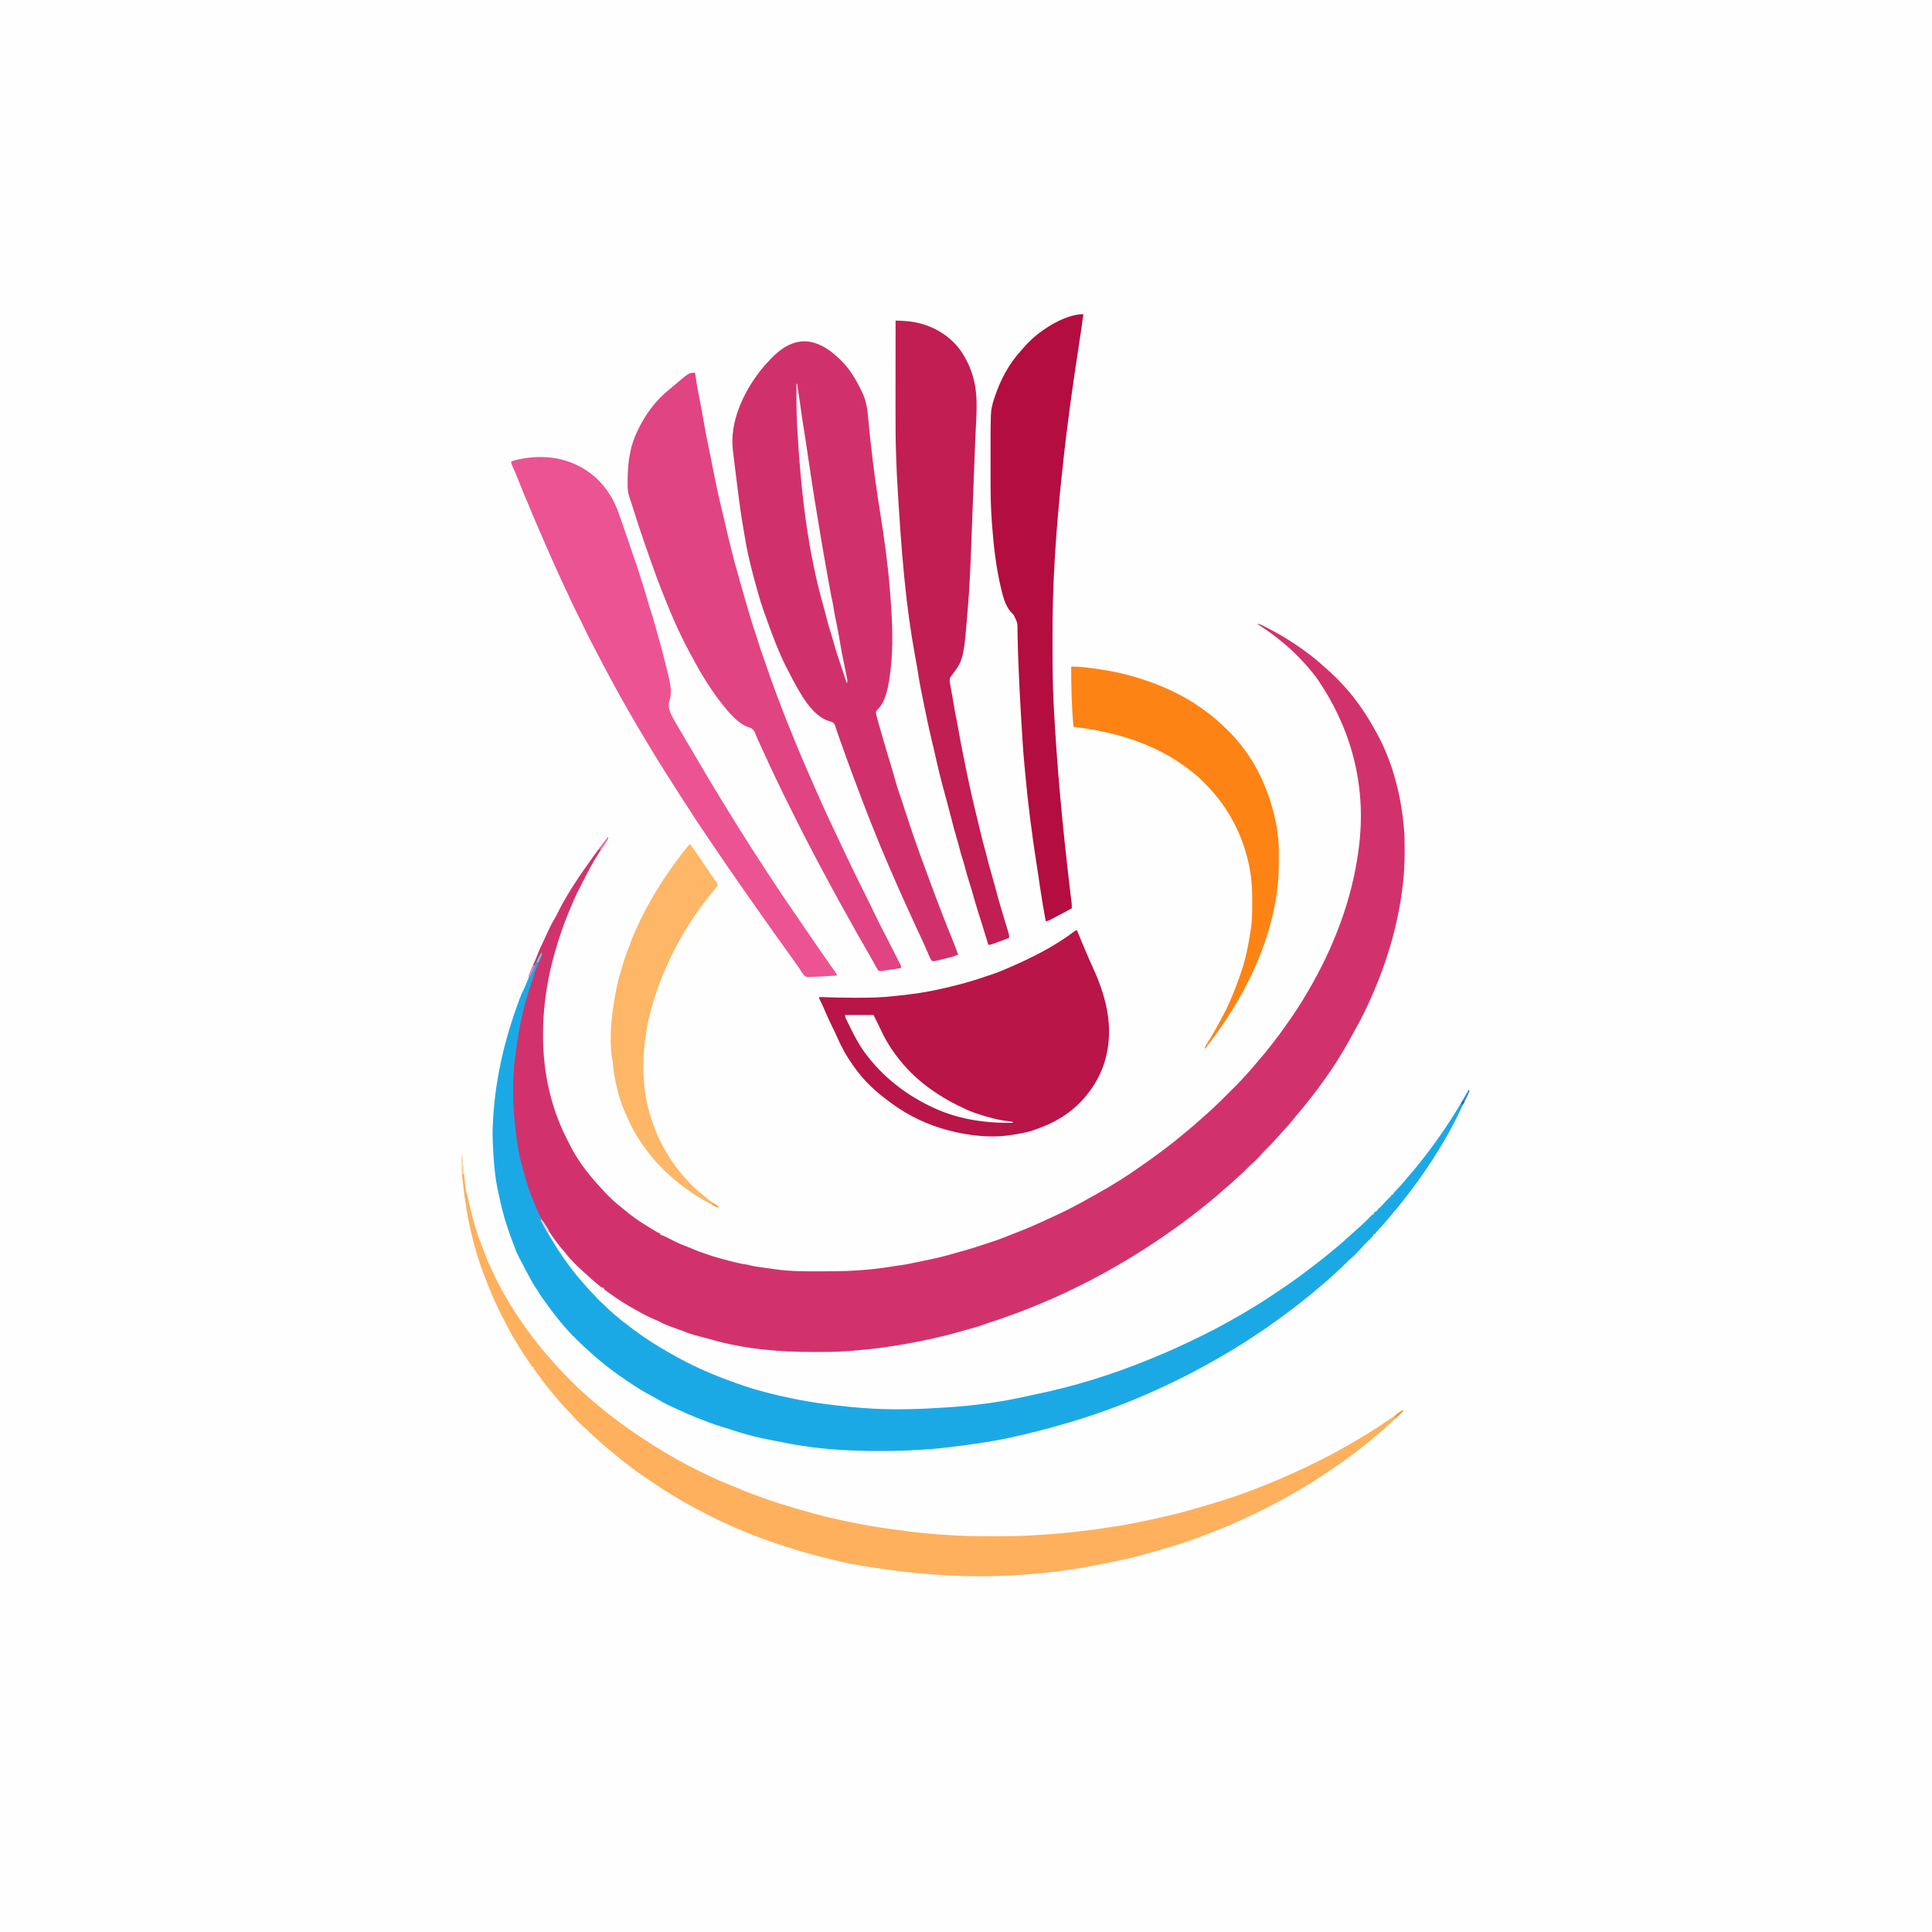 <?xml version="1.0" encoding="UTF-8"?>
<svg version="1.1" xmlns="http://www.w3.org/2000/svg" width="3333" height="3333">
<rect width="100%" height="100%" fill="#333333" stroke="none"/>
<path d="M0 0 C1099.89 0 2199.78 0 3333 0 C3333 1099.89 3333 2199.78 3333 3333 C2233.11 3333 1133.22 3333 0 3333 C0 2233.11 0 1133.22 0 0 Z " fill="#FEFEFE" transform="translate(0,0)"/>
<path d="M0 0 C5.92 1.68 11.147 4.517 16.562 7.375 C17.581 7.912 18.6 8.448 19.649 9.001 C22.772 10.657 25.888 12.325 29 14 C29.887 14.478 30.775 14.955 31.689 15.447 C42.828 21.499 53.516 28.164 64.062 35.188 C64.622 35.559 65.181 35.931 65.758 36.315 C73.709 41.617 81.411 47.193 89 53 C90.035 53.789 90.035 53.789 91.091 54.594 C97.89 59.809 104.481 65.17 110.793 70.973 C112.728 72.75 114.694 74.476 116.688 76.188 C128.468 86.498 139.545 97.348 150 109 C150.506 109.561 151.012 110.122 151.533 110.701 C171.71 133.223 188.473 158.546 203 185 C203.433 185.775 203.865 186.55 204.311 187.348 C232.407 237.766 247.118 295.753 252 353 C252.087 354 252.174 355 252.263 356.03 C253.169 367.784 253.243 379.529 253.25 391.312 C253.251 392.932 253.251 392.932 253.252 394.585 C253.233 413.552 252.312 432.18 250 451 C249.913 451.724 249.826 452.448 249.736 453.194 C241.156 524.248 220.074 592.188 190 657 C189.533 658.008 189.533 658.008 189.057 659.036 C181.558 675.217 173.457 690.939 164.505 706.368 C162.594 709.711 160.768 713.096 158.945 716.487 C133.268 764.143 100.12 808.989 65.083 850.165 C62.19 853.57 59.362 857.018 56.562 860.5 C52.183 865.886 47.5 870.948 42.766 876.02 C40.671 878.266 38.627 880.545 36.625 882.875 C28.292 892.488 19.44 901.635 10.395 910.574 C7.667 913.337 5.131 916.222 2.605 919.168 C-1.134 923.435 -5.177 927.331 -9.5 931 C-13.715 934.623 -17.592 938.554 -21.5 942.5 C-25.855 946.893 -30.195 951.215 -34.926 955.207 C-37.211 957.183 -39.414 959.233 -41.621 961.295 C-47.029 966.348 -52.546 971.153 -58.32 975.789 C-61.133 978.109 -63.818 980.531 -66.5 983 C-71.83 987.894 -77.367 992.462 -83 997 C-84.265 998.033 -85.529 999.067 -86.793 1000.102 C-94.456 1006.37 -102.177 1012.534 -110.062 1018.523 C-112.34 1020.259 -114.609 1022.007 -116.879 1023.754 C-127.041 1031.562 -137.295 1039.177 -147.824 1046.483 C-150.122 1048.085 -152.407 1049.703 -154.691 1051.324 C-167.248 1060.217 -180.051 1068.689 -193 1077 C-193.813 1077.523 -194.626 1078.046 -195.463 1078.585 C-277.297 1131.135 -365.377 1173.581 -457.76 1203.942 C-459.209 1204.419 -460.657 1204.895 -462.105 1205.371 C-462.801 1205.6 -463.496 1205.828 -464.213 1206.063 C-468.112 1207.352 -471.977 1208.706 -475.824 1210.141 C-481.344 1212.178 -486.951 1213.768 -492.625 1215.312 C-494.858 1215.927 -497.091 1216.541 -499.324 1217.156 C-501.007 1217.618 -501.007 1217.618 -502.724 1218.09 C-505.725 1218.924 -508.717 1219.783 -511.707 1220.656 C-541.371 1229.281 -571.425 1235.937 -601.812 1241.438 C-602.966 1241.647 -604.12 1241.856 -605.308 1242.072 C-619.833 1244.692 -634.372 1247.041 -649 1249 C-650.125 1249.153 -651.251 1249.305 -652.41 1249.463 C-665.532 1251.2 -678.691 1252.485 -691.875 1253.625 C-692.945 1253.719 -692.945 1253.719 -694.037 1253.814 C-699.022 1254.247 -704.009 1254.639 -709 1255 C-709.671 1255.05 -710.341 1255.099 -711.032 1255.15 C-728.341 1256.379 -745.718 1256.337 -763.062 1256.375 C-763.884 1256.377 -764.705 1256.379 -765.551 1256.381 C-824.802 1256.479 -885.107 1251.667 -942.238 1235.059 C-946.139 1233.961 -950.056 1232.948 -953.982 1231.945 C-966.955 1228.621 -979.894 1225.261 -992.273 1220.086 C-995.831 1218.669 -999.444 1217.437 -1003.062 1216.188 C-1009.193 1214.054 -1015.243 1211.772 -1021.25 1209.312 C-1021.953 1209.027 -1022.655 1208.742 -1023.379 1208.448 C-1026.155 1207.296 -1028.799 1206.124 -1031.359 1204.543 C-1033.783 1203.127 -1036.066 1202.139 -1038.676 1201.125 C-1044.009 1199.046 -1049.086 1196.588 -1054.188 1194 C-1055.038 1193.575 -1055.888 1193.149 -1056.764 1192.711 C-1061.599 1190.276 -1066.317 1187.715 -1071 1185 C-1072.416 1184.218 -1073.832 1183.438 -1075.25 1182.66 C-1090.071 1174.438 -1104.469 1165.441 -1118.117 1155.387 C-1119.486 1154.379 -1120.863 1153.383 -1122.247 1152.395 C-1122.981 1151.862 -1123.716 1151.33 -1124.473 1150.781 C-1125.147 1150.297 -1125.821 1149.813 -1126.516 1149.314 C-1127.006 1148.881 -1127.495 1148.447 -1128 1148 C-1128 1147.34 -1128 1146.68 -1128 1146 C-1128.588 1145.888 -1129.177 1145.775 -1129.783 1145.66 C-1132.207 1144.938 -1133.522 1144.04 -1135.469 1142.445 C-1136.117 1141.918 -1136.764 1141.391 -1137.432 1140.848 C-1138.114 1140.28 -1138.797 1139.711 -1139.5 1139.125 C-1140.208 1138.542 -1140.917 1137.959 -1141.646 1137.359 C-1146.97 1132.943 -1152.113 1128.365 -1157.156 1123.633 C-1159.335 1121.616 -1161.537 1119.664 -1163.785 1117.727 C-1168.351 1113.747 -1172.658 1109.534 -1176.938 1105.25 C-1177.729 1104.459 -1178.52 1103.667 -1179.335 1102.852 C-1184.185 1097.955 -1188.764 1093.012 -1192.98 1087.555 C-1194.721 1085.353 -1196.518 1083.255 -1198.375 1081.152 C-1207.968 1070.246 -1216.248 1058.371 -1224.312 1046.312 C-1224.686 1045.756 -1225.06 1045.199 -1225.446 1044.626 C-1233.019 1033.328 -1240.226 1021.868 -1245.25 1009.188 C-1245.879 1007.639 -1246.51 1006.091 -1247.141 1004.543 C-1247.446 1003.785 -1247.752 1003.027 -1248.067 1002.247 C-1248.976 1000.057 -1249.948 997.908 -1250.938 995.754 C-1253.565 989.882 -1255.654 983.828 -1257.75 977.75 C-1258.073 976.816 -1258.073 976.816 -1258.402 975.863 C-1262.918 962.738 -1266.688 949.459 -1270.204 936.031 C-1270.867 933.505 -1271.548 930.986 -1272.242 928.469 C-1275.352 916.802 -1277.223 904.932 -1279 893 C-1279.176 891.825 -1279.351 890.65 -1279.532 889.439 C-1287.668 833.841 -1288.004 775.791 -1278.392 720.381 C-1277.975 717.847 -1277.62 715.31 -1277.273 712.766 C-1275.318 698.861 -1272.36 685.279 -1269.125 671.625 C-1268.815 670.304 -1268.815 670.304 -1268.499 668.956 C-1265.886 657.877 -1262.884 647.008 -1259.346 636.188 C-1258.057 632.236 -1256.921 628.256 -1255.812 624.25 C-1253.402 615.824 -1250.479 607.573 -1247.562 599.312 C-1247.333 598.659 -1247.104 598.006 -1246.868 597.333 C-1243.929 588.975 -1240.721 580.814 -1237.117 572.719 C-1235.873 570.182 -1235.873 570.182 -1236 568 C-1238.35 572.676 -1240.698 577.353 -1243.043 582.032 C-1243.84 583.62 -1244.637 585.207 -1245.435 586.795 C-1251.469 598.778 -1251.469 598.778 -1257 611 C-1258.109 607.674 -1257.973 607.24 -1256.742 604.156 C-1256.449 603.411 -1256.156 602.665 -1255.854 601.897 C-1255.369 600.71 -1255.369 600.71 -1254.875 599.5 C-1254.549 598.682 -1254.223 597.864 -1253.886 597.021 C-1251.857 591.976 -1249.687 587.019 -1247.375 582.098 C-1245.47 577.805 -1243.779 573.433 -1242.062 569.062 C-1239.436 562.396 -1236.672 555.946 -1233.324 549.605 C-1232.08 547.158 -1231.002 544.673 -1229.935 542.144 C-1227.809 537.269 -1225.48 532.486 -1223.188 527.688 C-1222.425 526.072 -1222.425 526.072 -1221.646 524.424 C-1218.807 518.483 -1215.8 512.769 -1212.315 507.181 C-1211.001 505.001 -1209.859 502.79 -1208.75 500.5 C-1191.89 466.077 -1169.731 433.932 -1147.367 402.903 C-1145.874 400.824 -1144.39 398.738 -1142.906 396.652 C-1135.906 386.843 -1128.634 377.325 -1121 368 C-1121 371.249 -1121.362 371.918 -1123.09 374.52 C-1123.54 375.204 -1123.989 375.889 -1124.453 376.594 C-1124.943 377.326 -1125.433 378.058 -1125.938 378.812 C-1126.96 380.368 -1127.982 381.924 -1129.004 383.48 C-1130.398 385.587 -1131.795 387.692 -1133.195 389.795 C-1148.206 412.404 -1160.405 436.78 -1172.562 461 C-1173.063 461.997 -1173.564 462.994 -1174.08 464.021 C-1176.544 468.96 -1178.877 473.903 -1181 479 C-1181.904 481.09 -1182.809 483.18 -1183.715 485.27 C-1214.024 555.901 -1233.288 631.185 -1233.188 708.375 C-1233.187 709.245 -1233.186 710.116 -1233.186 711.013 C-1233.071 772.047 -1220.608 832.567 -1192.938 887.188 C-1192.28 888.493 -1191.622 889.799 -1190.965 891.105 C-1190.642 891.743 -1190.32 892.381 -1189.988 893.038 C-1188.964 895.072 -1187.953 897.112 -1186.941 899.152 C-1174.857 923.307 -1158.004 945.959 -1140 966 C-1139.54 966.517 -1139.08 967.033 -1138.605 967.565 C-1127.146 980.388 -1115.21 993.329 -1101.637 1003.93 C-1099.087 1005.931 -1096.63 1008.008 -1094.174 1010.122 C-1088.009 1015.425 -1081.661 1020.326 -1075 1025 C-1074.227 1025.559 -1073.453 1026.119 -1072.656 1026.695 C-1065.012 1032.174 -1057.016 1037.089 -1049 1042 C-1048.295 1042.432 -1047.589 1042.865 -1046.862 1043.31 C-1044.807 1044.566 -1042.748 1045.816 -1040.688 1047.062 C-1040.059 1047.445 -1039.431 1047.827 -1038.784 1048.22 C-1036.204 1049.77 -1033.867 1051.044 -1031 1052 C-1031 1052.66 -1031 1053.32 -1031 1054 C-1030.158 1054.257 -1029.316 1054.513 -1028.449 1054.777 C-1024.736 1056.094 -1021.305 1057.761 -1017.812 1059.562 C-998.965 1069.177 -998.965 1069.177 -979.273 1076.832 C-976.748 1077.733 -974.414 1078.705 -971.988 1079.824 C-965.751 1082.641 -959.284 1084.788 -952.812 1087 C-951.587 1087.425 -950.362 1087.851 -949.1 1088.289 C-936.231 1092.712 -923.177 1096.303 -909.986 1099.61 C-907.934 1100.126 -905.884 1100.651 -903.834 1101.176 C-896.587 1103.009 -889.39 1104.539 -881.967 1105.503 C-879 1106 -879 1106 -875.617 1106.979 C-871.828 1108.049 -868.078 1108.69 -864.188 1109.219 C-863.456 1109.322 -862.725 1109.426 -861.971 1109.532 C-859.648 1109.859 -857.324 1110.18 -855 1110.5 C-853.473 1110.714 -851.945 1110.929 -850.418 1111.145 C-847.377 1111.572 -844.336 1111.992 -841.293 1112.406 C-838.708 1112.759 -836.13 1113.134 -833.551 1113.531 C-807.548 1117.397 -781.306 1117.297 -755.09 1117.196 C-751.536 1117.185 -747.983 1117.185 -744.43 1117.186 C-721.029 1117.185 -697.896 1116.635 -674.591 1114.38 C-671.935 1114.125 -669.279 1113.88 -666.623 1113.637 C-655.715 1112.611 -644.945 1111.148 -634.14 1109.349 C-630.95 1108.829 -627.753 1108.364 -624.555 1107.902 C-623.438 1107.741 -622.322 1107.579 -621.172 1107.412 C-618.935 1107.09 -616.698 1106.77 -614.461 1106.451 C-609.095 1105.671 -603.805 1104.81 -598.526 1103.574 C-595.262 1102.832 -591.984 1102.178 -588.703 1101.52 C-565.742 1096.897 -542.758 1092.177 -520.344 1085.305 C-515.917 1083.954 -511.456 1082.739 -506.993 1081.516 C-495.444 1078.343 -484.078 1074.823 -472.751 1070.936 C-469.743 1069.913 -466.728 1068.915 -463.711 1067.922 C-462.113 1067.395 -462.113 1067.395 -460.483 1066.857 C-458.437 1066.183 -456.391 1065.511 -454.344 1064.84 C-449.113 1063.108 -443.98 1061.241 -438.879 1059.159 C-435.302 1057.719 -431.7 1056.344 -428.098 1054.969 C-410.548 1048.249 -393.208 1041.28 -376.125 1033.433 C-373.079 1032.036 -370.023 1030.661 -366.965 1029.289 C-339.526 1016.903 -312.364 1003.557 -286.364 988.366 C-283.336 986.617 -280.272 984.94 -277.202 983.266 C-251.261 969.094 -226.167 953.007 -202 936 C-200.593 935.016 -199.185 934.031 -197.777 933.047 C-172.849 915.574 -148.245 897.409 -125.094 877.625 C-122.204 875.161 -119.265 872.763 -116.312 870.375 C-111.861 866.752 -107.576 862.98 -103.332 859.117 C-101.242 857.219 -99.13 855.353 -97 853.5 C-92.284 849.387 -87.636 845.202 -83 841 C-82.133 840.219 -81.265 839.439 -80.371 838.635 C-70.583 829.725 -61.234 820.386 -51.887 811.017 C-49.113 808.238 -46.334 805.465 -43.555 802.691 C-41.768 800.904 -39.981 799.116 -38.195 797.328 C-37.375 796.51 -36.555 795.692 -35.711 794.85 C-31.482 790.604 -27.4 786.289 -23.5 781.738 C-21.121 778.981 -18.616 776.343 -16.125 773.688 C-11.685 768.916 -7.483 764.018 -3.402 758.934 C-0.55 755.451 2.408 752.072 5.375 748.688 C10.984 742.261 16.312 735.664 21.52 728.91 C23.126 726.837 24.749 724.777 26.375 722.719 C33.7 713.419 40.703 703.958 47.446 694.229 C49.072 691.896 50.718 689.578 52.367 687.262 C64.373 670.357 75.554 652.911 86 635 C86.644 633.899 86.644 633.899 87.301 632.776 C131.073 557.717 162.317 476.587 173.75 390.125 C173.911 388.913 173.911 388.913 174.075 387.676 C186.679 291.746 167.992 189.643 101.09 93.125 C83.199 69.87 63.03 48.226 40 30 C38.885 29.084 37.772 28.166 36.66 27.246 C26.292 18.726 15.365 11.077 4.11 3.773 C2.725 2.872 1.36 1.94 0 1 C0 0.67 0 0.34 0 0 Z " fill="#D2326C" transform="translate(2170,1076)"/>
<path d="M0 0 C0.611 0.257 1.221 0.514 1.851 0.779 C14.985 6.491 25.67 15.234 36 25 C36.749 25.696 37.498 26.392 38.27 27.109 C53.656 41.876 64.762 60.942 74 80 C74.396 80.785 74.793 81.571 75.201 82.38 C83.199 98.575 84.81 114.818 86.268 132.518 C87.251 144.347 88.577 156.14 89.875 167.938 C90.003 169.111 90.131 170.284 90.264 171.493 C94.638 211.483 100.116 251.201 106.505 290.917 C113.454 334.171 119.424 377.325 123 421 C123.074 421.899 123.148 422.797 123.224 423.723 C127.221 472.708 130.261 523.19 123 572 C122.862 572.956 122.724 573.913 122.583 574.898 C119.833 593.463 115.803 616.367 102 630.062 C99.52 632.706 99.52 632.706 99.032 636.163 C99.224 636.941 99.416 637.718 99.613 638.52 C99.824 639.401 100.035 640.283 100.252 641.192 C100.499 642.119 100.746 643.045 101 644 C101.238 644.913 101.475 645.826 101.72 646.767 C102.514 649.728 103.346 652.677 104.188 655.625 C104.493 656.705 104.798 657.784 105.113 658.896 C108.095 669.41 111.151 679.902 114.233 690.387 C114.892 692.631 115.547 694.876 116.199 697.121 C118.209 704.011 120.265 710.885 122.355 717.75 C122.569 718.45 122.782 719.15 123.001 719.872 C123.218 720.584 123.435 721.297 123.659 722.031 C123.879 722.755 124.099 723.479 124.326 724.225 C124.776 725.703 125.226 727.18 125.676 728.657 C128.038 736.41 130.368 744.162 132.438 752 C134.991 761.524 138.217 770.836 141.366 780.176 C144.07 788.199 146.737 796.231 149.336 804.289 C149.619 805.166 149.902 806.043 150.193 806.947 C150.622 808.275 150.622 808.275 151.059 809.63 C161.958 843.413 173.8 876.827 186.177 910.094 C187.73 914.268 189.272 918.445 190.813 922.624 C203.528 957.111 216.515 991.52 230.54 1025.499 C234.276 1034.577 237.701 1043.755 241 1053 C235.771 1055.04 230.625 1056.745 225.176 1058.078 C224.112 1058.342 224.112 1058.342 223.026 1058.611 C221.542 1058.976 220.057 1059.339 218.572 1059.699 C216.305 1060.252 214.042 1060.821 211.779 1061.391 C210.328 1061.746 208.877 1062.1 207.426 1062.453 C206.419 1062.709 206.419 1062.709 205.393 1062.971 C198.548 1064.595 198.548 1064.595 195 1063 C193.569 1060.743 192.563 1058.789 191.547 1056.352 C191.246 1055.672 190.944 1054.993 190.634 1054.294 C189.655 1052.078 188.703 1049.852 187.75 1047.625 C187.076 1046.088 186.399 1044.552 185.721 1043.018 C184.391 1040.007 183.069 1036.994 181.752 1033.978 C179.763 1029.438 177.66 1024.96 175.5 1020.5 C170.855 1010.811 166.438 1001.02 162.004 991.233 C161.348 989.784 160.692 988.336 160.035 986.887 C159.705 986.158 159.375 985.43 159.035 984.68 C156.683 979.494 154.313 974.317 151.934 969.145 C143.921 951.719 136.11 934.226 128.55 916.599 C127.038 913.087 125.508 909.584 123.973 906.082 C100.482 852.454 79.361 797.881 59 743 C58.724 742.257 58.448 741.513 58.163 740.747 C51.077 721.664 44.212 702.502 37.383 683.325 C36.786 681.65 36.186 679.976 35.584 678.303 C34.127 674.244 32.724 670.179 31.417 666.069 C31.162 665.288 30.907 664.506 30.644 663.701 C30.167 662.236 29.707 660.767 29.267 659.291 C28.108 655.777 27.247 654.172 24.173 652.031 C21.295 650.814 21.295 650.814 18.145 649.938 C-10.893 641.28 -31.147 602.665 -44.559 578.15 C-48.151 571.489 -51.608 564.765 -55 558 C-55.466 557.071 -55.933 556.142 -56.414 555.185 C-68.376 531.189 -77.938 506.211 -87 481 C-87.391 479.914 -87.391 479.914 -87.79 478.806 C-89.523 473.991 -91.245 469.173 -92.955 464.351 C-93.515 462.776 -94.076 461.201 -94.639 459.626 C-98.372 449.177 -101.607 438.677 -104.47 427.958 C-105.276 424.982 -106.138 422.023 -107 419.062 C-109.477 410.412 -111.754 401.713 -114 393 C-114.24 392.074 -114.48 391.147 -114.728 390.193 C-119.889 370.209 -124.325 350.132 -127.558 329.744 C-128.732 322.454 -129.977 315.176 -131.199 307.894 C-131.403 306.675 -131.607 305.455 -131.816 304.199 C-131.996 303.125 -132.176 302.051 -132.362 300.944 C-134.203 289.571 -135.794 278.179 -137.242 266.75 C-137.454 265.086 -137.666 263.422 -137.877 261.758 C-138.321 258.272 -138.763 254.786 -139.204 251.299 C-139.645 247.809 -140.089 244.319 -140.536 240.83 C-142.062 228.891 -143.553 216.948 -145 205 C-145.104 204.146 -145.208 203.292 -145.315 202.412 C-145.931 197.343 -146.53 192.273 -147.108 187.199 C-147.288 185.64 -147.471 184.08 -147.659 182.522 C-153.493 133.996 -129.618 83.292 -100.492 45.719 C-98.378 43.097 -96.217 40.536 -94 38 C-93.321 37.211 -92.641 36.422 -91.941 35.609 C-89.672 33.028 -87.35 30.508 -85 28 C-84.509 27.47 -84.019 26.94 -83.513 26.394 C-60.868 2.113 -32.969 -13.886 0 0 Z " fill="#D1316B" transform="translate(1412,594)"/>
<path d="M0 0 C1.145 3.435 0.926 3.803 -0.484 6.945 C-0.837 7.758 -1.19 8.57 -1.553 9.407 C-2.146 10.753 -2.146 10.753 -2.75 12.125 C-8.568 25.835 -13.169 39.904 -17.73 54.069 C-18.843 57.525 -19.983 60.972 -21.125 64.418 C-30.693 93.806 -37.342 124.143 -41.533 154.742 C-41.977 157.836 -42.489 160.91 -43.027 163.988 C-51.99 216.87 -49.904 273.118 -42 326 C-41.748 327.691 -41.748 327.691 -41.491 329.417 C-39.745 340.934 -37.767 352.309 -34.672 363.548 C-33.848 366.555 -33.05 369.569 -32.25 372.582 C-29.036 384.566 -25.662 396.473 -21.75 408.25 C-21.275 409.685 -21.275 409.685 -20.79 411.148 C-19.066 416.228 -17.128 421.125 -14.897 426.003 C-13.72 428.624 -12.733 431.3 -11.75 434 C-9.428 440.133 -6.703 446.01 -3.868 451.917 C-2.14 455.53 -0.51 459.113 0.875 462.875 C5.723 475.459 13.011 487.511 20 499 C20.35 499.577 20.699 500.154 21.06 500.749 C35.486 524.479 51.71 547.089 70 568 C70.63 568.73 71.261 569.459 71.91 570.211 C73.594 572.152 75.293 574.079 77 576 C77.719 576.812 78.439 577.624 79.18 578.461 C83.133 582.893 87.148 587.2 91.391 591.355 C93.005 593.005 94.47 594.72 95.938 596.5 C98.649 599.728 101.655 602.392 104.863 605.117 C107.177 607.156 109.336 609.302 111.5 611.5 C115.507 615.548 119.661 619.313 124 623 C124.922 623.799 125.843 624.598 126.793 625.422 C135.574 632.998 144.72 640.048 154 647 C154.782 647.587 155.565 648.175 156.371 648.78 C166.704 656.522 177.143 664.011 188 671 C188.737 671.477 189.474 671.954 190.234 672.445 C200.327 678.957 210.535 685.144 221.062 690.928 C223.01 692.006 224.948 693.101 226.883 694.203 C257.354 711.555 289.051 726.01 322 738 C322.959 738.351 323.917 738.702 324.905 739.063 C328.164 740.255 331.426 741.441 334.688 742.625 C336.22 743.184 336.22 743.184 337.782 743.754 C368.888 754.979 401.325 763.087 433.688 769.75 C434.381 769.893 435.075 770.036 435.789 770.183 C453.384 773.791 471.004 776.663 488.812 779 C489.8 779.13 490.788 779.261 491.806 779.395 C517.827 782.824 543.783 785.564 570 787 C571.053 787.059 572.106 787.119 573.19 787.18 C615.171 789.437 657.093 787.804 699 785 C700.66 784.892 702.32 784.784 703.979 784.676 C749.088 781.686 794.751 775.451 838.84 765.383 C843.528 764.314 848.23 763.328 852.941 762.367 C919.045 748.783 984.732 728.386 1047.152 702.756 C1050.198 701.51 1053.252 700.284 1056.305 699.055 C1084.729 687.529 1112.472 674.509 1140 661 C1140.936 660.543 1141.872 660.086 1142.837 659.615 C1155.113 653.613 1167.151 647.229 1179.102 640.605 C1182.053 638.971 1185.009 637.347 1187.965 635.723 C1216.757 619.828 1244.79 602.47 1272 584 C1272.728 583.507 1273.455 583.014 1274.205 582.505 C1279.819 578.694 1285.415 574.856 1291 571 C1291.714 570.508 1292.428 570.015 1293.164 569.508 C1304.589 561.611 1315.654 553.274 1326.659 544.802 C1328.68 543.246 1330.704 541.694 1332.73 540.145 C1335.828 537.773 1338.916 535.389 1342 533 C1342.557 532.569 1343.114 532.138 1343.688 531.694 C1351.248 525.838 1358.645 519.831 1365.914 513.617 C1368.756 511.193 1371.653 508.843 1374.562 506.5 C1379.633 502.375 1384.432 498.004 1389.223 493.562 C1392.11 490.899 1395.049 488.309 1398.016 485.734 C1401.191 482.959 1404.317 480.129 1407.445 477.301 C1409.078 475.831 1410.718 474.369 1412.367 472.918 C1418.284 467.69 1423.866 462.193 1429.354 456.521 C1430.867 454.978 1432.429 453.484 1434 452 C1434.66 452 1435.32 452 1436 452 C1436 451.34 1436 450.68 1436 450 C1437.375 448.375 1437.375 448.375 1439 447 C1439.66 447 1440.32 447 1441 447 C1441 446.34 1441 445.68 1441 445 C1441.66 445 1442.32 445 1443 445 C1443 444.34 1443 443.68 1443 443 C1444.405 441.835 1445.813 440.675 1447.238 439.535 C1449.763 437.335 1451.827 434.81 1453.992 432.262 C1457.148 428.707 1460.561 425.42 1463.961 422.102 C1466.041 420.169 1466.041 420.169 1467 418 C1467.66 418 1468.32 418 1469 418 C1469.381 417.126 1469.381 417.126 1469.77 416.234 C1471.133 413.758 1472.642 412.195 1474.688 410.25 C1481.121 403.967 1486.81 397.069 1492.601 390.198 C1495.047 387.298 1497.504 384.41 1499.988 381.543 C1506.381 374.162 1512.534 366.645 1518.508 358.922 C1520.111 356.857 1521.726 354.803 1523.344 352.75 C1535.514 337.266 1546.961 321.307 1558 305 C1558.62 304.087 1558.62 304.087 1559.252 303.155 C1573.798 281.682 1587.066 259.47 1600 237 C1600.33 237.66 1600.66 238.32 1601 239 C1600.024 241.453 1598.983 243.784 1597.836 246.156 C1597.493 246.882 1597.149 247.608 1596.795 248.355 C1595.664 250.741 1594.52 253.121 1593.375 255.5 C1592.588 257.148 1591.801 258.796 1591.015 260.444 C1588.691 265.303 1586.348 270.153 1584 275 C1583.679 275.663 1583.358 276.327 1583.028 277.01 C1575.278 293.023 1566.984 308.645 1558 324 C1557.252 325.279 1557.252 325.279 1556.489 326.583 C1529.705 372.179 1498.724 415.052 1464.45 455.295 C1462.982 457.021 1461.518 458.751 1460.055 460.48 C1454.433 467.103 1448.703 473.591 1442.744 479.914 C1440.058 482.728 1440.058 482.728 1438 486 C1437.34 486 1436.68 486 1436 486 C1435.759 486.568 1435.518 487.137 1435.27 487.723 C1433.75 490.448 1431.926 492.267 1429.688 494.438 C1428.471 495.629 1428.471 495.629 1427.23 496.844 C1426.494 497.555 1425.758 498.267 1425 499 C1421.86 502.061 1418.906 505.22 1416 508.5 C1412.199 512.747 1408.272 516.839 1404.25 520.875 C1403.707 521.422 1403.165 521.969 1402.605 522.533 C1399.546 525.582 1396.381 528.306 1393 531 C1391.311 532.644 1389.645 534.312 1388 536 C1382.91 541.165 1377.831 546.252 1372.316 550.965 C1369.832 553.148 1367.422 555.399 1365.011 557.663 C1359.468 562.868 1353.853 567.865 1347.914 572.621 C1344.355 575.527 1340.898 578.54 1337.438 581.562 C1331.738 586.529 1325.957 591.344 1320 596 C1318.98 596.804 1317.961 597.609 1316.91 598.438 C1313.941 600.78 1310.965 603.113 1307.986 605.443 C1305.9 607.079 1303.817 608.719 1301.734 610.359 C1292.082 617.94 1282.266 625.24 1272.276 632.369 C1269.94 634.043 1267.613 635.73 1265.289 637.422 C1256.975 643.471 1248.6 649.361 1240 655 C1238.317 656.132 1236.634 657.264 1234.951 658.398 C1207.437 676.886 1179.068 694.076 1150 710 C1149.027 710.535 1148.054 711.071 1147.051 711.623 C1122.628 725.045 1097.992 737.845 1072.608 749.36 C1069.529 750.76 1066.455 752.17 1063.383 753.587 C986.999 788.781 906.281 815.72 805 838 C804.254 838.156 803.509 838.311 802.741 838.471 C789.796 841.164 776.817 843.429 763.75 845.438 C762.793 845.586 761.837 845.734 760.851 845.887 C742.051 848.795 723.206 851.273 704.312 853.487 C701.58 853.808 698.853 854.149 696.125 854.505 C681.967 856.306 667.738 857.215 653.5 858.125 C652.808 858.17 652.115 858.214 651.402 858.26 C622.538 860.109 593.779 860.532 564.855 860.047 C562.26 860.004 559.665 859.967 557.069 859.933 C509.288 859.25 460.527 854.568 413.727 844.762 C411.015 844.207 408.31 843.69 405.586 843.207 C377.894 838.253 350.284 831.325 323.668 822.211 C319.659 820.887 315.622 819.719 311.562 818.562 C303.933 816.364 296.555 813.708 289.159 810.83 C286.908 809.965 284.647 809.128 282.383 808.297 C261.569 800.606 241.258 791.641 221.25 782.062 C220.163 781.543 219.075 781.024 217.955 780.49 C212.171 777.684 206.612 774.675 201.135 771.31 C198.654 769.788 196.126 768.378 193.562 767 C192.643 766.502 191.724 766.005 190.777 765.492 C188.959 764.515 187.138 763.541 185.316 762.57 C173.417 756.18 162.101 748.872 150.875 741.375 C150.294 740.988 149.713 740.6 149.115 740.201 C138.505 733.116 128.138 725.747 118 718 C117.363 717.515 116.726 717.03 116.07 716.53 C103.541 706.945 91.659 696.62 80 686 C79.149 685.242 78.298 684.484 77.422 683.703 C70.643 677.606 64.144 671.25 57.688 664.812 C56.839 663.969 55.991 663.126 55.118 662.257 C50.205 657.331 45.517 652.289 41 647 C40.051 645.917 39.1 644.835 38.148 643.754 C25.479 629.229 14.18 613.684 3 598 C1.861 596.409 1.861 596.409 0.699 594.785 C-3.767 588.488 -3.767 588.488 -4.877 586.162 C-6.133 583.744 -7.622 581.663 -9.23 579.465 C-13.058 574.055 -16.216 568.413 -19.312 562.562 C-19.871 561.519 -20.429 560.476 -21.004 559.401 C-22.677 556.271 -24.339 553.136 -26 550 C-26.939 548.236 -27.878 546.471 -28.816 544.707 C-42.73 518.483 -42.73 518.483 -46 509 C-47.994 503.65 -47.994 503.65 -50.057 498.326 C-53.292 490.097 -56.146 481.785 -58.857 473.372 C-59.559 471.198 -60.27 469.028 -60.982 466.857 C-65.522 452.903 -68.908 438.766 -72.062 424.438 C-72.305 423.348 -72.548 422.258 -72.799 421.135 C-73.546 417.759 -74.277 414.381 -75 411 C-75.257 409.807 -75.514 408.614 -75.779 407.385 C-77.677 398.283 -79.027 389.172 -80.062 379.938 C-80.146 379.201 -80.23 378.464 -80.317 377.705 C-82.366 359.518 -83.348 341.285 -84 323 C-84.036 322.011 -84.072 321.022 -84.109 320.003 C-84.286 314.324 -84.207 308.677 -84 303 C-83.93 301.047 -83.93 301.047 -83.859 299.054 C-81.046 224.193 -64.538 152.653 -38.438 82.562 C-37.897 81.086 -37.897 81.086 -37.346 79.58 C-35.637 74.995 -33.845 70.564 -31.598 66.215 C-29.535 62.222 -27.846 58.174 -26.219 53.984 C-23.09 45.961 -19.408 38.246 -15.614 30.519 C-14.496 28.241 -13.386 25.959 -12.277 23.676 C-8.378 15.673 -4.37 7.76 0 0 Z " fill="#1BA9E6" transform="translate(934,1643)"/>
<path d="M0 0 C0.295 0.721 0.591 1.443 0.895 2.186 C6.632 16.172 12.427 30.13 18.438 44 C18.705 44.617 18.972 45.235 19.248 45.871 C22.24 52.771 25.278 59.647 28.395 66.492 C53.138 120.849 65.456 177.018 45 235 C38.779 251.157 30.62 266.309 20 280 C19.348 280.857 18.695 281.714 18.023 282.598 C3.251 301.381 -15.055 316.565 -36 328 C-36.924 328.508 -36.924 328.508 -37.868 329.025 C-49.137 335.129 -60.941 339.708 -73 344 C-74.151 344.413 -75.302 344.825 -76.488 345.25 C-86.415 348.546 -96.714 350.243 -107 352 C-107.852 352.154 -108.703 352.308 -109.581 352.466 C-141.085 358.077 -173.846 355.5 -205 349 C-206.297 348.731 -206.297 348.731 -207.62 348.458 C-243.318 340.906 -278.761 326.525 -309 306 C-309.691 305.531 -310.383 305.062 -311.095 304.579 C-336.094 287.49 -360.769 267.383 -379 243 C-379.489 242.35 -379.978 241.699 -380.482 241.029 C-387.959 231.041 -394.894 220.882 -401 210 C-401.338 209.402 -401.677 208.803 -402.025 208.187 C-406.433 200.336 -410.332 192.328 -413.86 184.044 C-415.972 179.131 -418.316 174.358 -420.734 169.59 C-425.23 160.7 -429.253 151.622 -433.25 142.5 C-434.295 140.121 -435.341 137.743 -436.389 135.366 C-437.032 133.906 -437.674 132.446 -438.313 130.985 C-440.155 126.798 -442.128 122.713 -444.252 118.661 C-445 117 -445 117 -445 115 C-444.297 115.029 -443.595 115.058 -442.87 115.088 C-422.722 115.899 -402.601 116.243 -382.438 116.25 C-381.696 116.251 -380.954 116.251 -380.19 116.252 C-358.685 116.264 -337.356 115.962 -315.972 113.462 C-312.433 113.05 -308.893 112.676 -305.348 112.317 C-286.4 110.397 -267.678 107.779 -249 104 C-247.758 103.749 -246.515 103.498 -245.235 103.239 C-215.089 97.055 -185.528 89.293 -156.456 79.186 C-153.415 78.143 -150.365 77.137 -147.309 76.143 C-140.037 73.768 -133.013 71.046 -126 68 C-124.887 67.527 -123.773 67.053 -122.626 66.565 C-80.991 48.858 -40.307 28.803 -4.074 1.398 C-2 0 -2 0 0 0 Z " fill="#B91548" transform="translate(1858,1605)"/>
<path d="M0 0 C0.125 0.808 0.251 1.616 0.38 2.449 C0.869 5.59 1.364 8.731 1.862 11.871 C2.172 13.841 2.478 15.812 2.783 17.783 C4.105 26.171 5.671 34.491 7.363 42.812 C10.39 57.706 13.007 72.667 15.625 87.637 C18.303 102.923 21.207 118.131 24.434 133.31 C25.283 137.347 26.089 141.393 26.887 145.441 C27.033 146.183 27.18 146.925 27.331 147.69 C27.628 149.199 27.926 150.708 28.224 152.217 C34.58 184.37 41.176 216.482 49.113 248.285 C50.6 254.269 51.974 260.273 53.324 266.289 C55.934 277.882 58.769 289.416 61.657 300.943 C62.503 304.326 63.344 307.711 64.184 311.096 C66.89 321.953 69.701 332.749 72.937 343.461 C74.342 348.138 75.616 352.845 76.875 357.562 C79.272 366.446 81.802 375.285 84.396 384.112 C86.032 389.677 87.643 395.247 89.219 400.83 C94.257 418.667 99.709 436.377 105.636 453.939 C107.162 458.462 108.63 462.99 110 467.562 C111.815 473.545 113.866 479.43 115.95 485.323 C117.834 490.655 119.688 495.995 121.512 501.348 C146.651 575.115 176.312 647.29 207.897 718.511 C209.009 721.021 210.121 723.533 211.231 726.044 C213.38 730.906 215.533 735.766 217.688 740.625 C218.01 741.353 218.333 742.081 218.665 742.832 C225.66 758.617 233.035 774.215 240.438 789.812 C249.529 808.973 249.529 808.973 253.922 818.383 C268.19 848.929 283.022 879.209 298.169 909.328 C301.938 916.822 305.613 924.349 309.188 931.938 C314.025 942.179 319.188 952.245 324.375 962.312 C331.426 976.011 338.456 989.721 345.385 1003.482 C346.335 1005.365 347.287 1007.247 348.243 1009.128 C349.572 1011.744 350.891 1014.365 352.207 1016.988 C352.608 1017.773 353.009 1018.557 353.422 1019.366 C354.343 1021.214 355.181 1023.104 356 1025 C355.67 1025.66 355.34 1026.32 355 1027 C352.604 1027.537 350.285 1027.946 347.859 1028.289 C347.14 1028.397 346.421 1028.505 345.68 1028.617 C344.154 1028.844 342.627 1029.068 341.1 1029.287 C338.772 1029.622 336.447 1029.97 334.121 1030.32 C332.638 1030.54 331.155 1030.759 329.672 1030.977 C328.979 1031.08 328.286 1031.183 327.572 1031.289 C320.456 1032.303 320.456 1032.303 317 1032 C315.254 1030.035 315.254 1030.035 313.562 1027.062 C313.235 1026.499 312.908 1025.935 312.571 1025.355 C311.358 1023.249 310.179 1021.125 309 1019 C307.955 1017.138 306.909 1015.276 305.863 1013.414 C304.088 1010.249 302.317 1007.082 300.552 1003.911 C296.501 996.635 292.351 989.426 288.125 982.25 C282.2 972.17 276.52 961.969 270.898 951.719 C266.759 944.176 262.567 936.666 258.312 929.188 C252.247 918.511 246.397 907.723 240.573 896.913 C238.086 892.308 235.573 887.717 233.062 883.125 C222.696 864.132 212.46 845.082 202.547 825.848 C200.644 822.159 198.729 818.479 196.787 814.812 C191.012 803.905 185.391 792.932 179.879 781.891 C179.045 780.224 178.212 778.558 177.378 776.891 C175.646 773.43 173.916 769.968 172.187 766.505 C170.007 762.139 167.824 757.775 165.639 753.412 C156.598 735.35 147.611 717.272 139 699 C138.272 697.463 137.543 695.927 136.814 694.39 C134.827 690.201 132.849 686.008 130.875 681.812 C130.536 681.092 130.197 680.372 129.847 679.63 C125.093 669.528 120.424 659.393 115.879 649.195 C113.546 643.966 111.137 638.776 108.66 633.613 C107.482 631.049 106.427 628.549 105.434 625.918 C102.74 618.644 102.74 618.644 97.383 613.301 C95.375 612.542 93.344 611.842 91.297 611.195 C76.156 605.706 61.87 590.294 52 578 C51.115 576.927 50.229 575.854 49.344 574.781 C26.755 547.2 8.758 516.368 -8 485 C-8.472 484.124 -8.945 483.248 -9.431 482.345 C-22.648 457.791 -34.524 432.482 -44.938 406.615 C-46.031 403.924 -47.156 401.247 -48.285 398.57 C-61.788 366.205 -73.508 333.12 -85 300 C-85.648 298.137 -86.296 296.274 -86.943 294.412 C-93.92 274.326 -100.621 254.182 -106.871 233.859 C-108.901 227.271 -111.04 220.724 -113.289 214.207 C-115.513 207.709 -116.175 201.983 -116.238 195.168 C-116.253 193.877 -116.253 193.877 -116.268 192.561 C-116.552 161.21 -113.815 130.741 -100 102 C-99.726 101.414 -99.452 100.828 -99.17 100.225 C-86.477 73.167 -68.242 48 -44.82 29.27 C-43.041 27.838 -41.283 26.38 -39.555 24.887 C-10.528 0 -10.528 0 0 0 Z " fill="#E04482" transform="translate(1199,643)"/>
<path d="M0 0 C3.367 0.145 6.733 0.296 10.1 0.448 C11.048 0.489 11.995 0.529 12.972 0.571 C19.586 0.874 26.004 1.492 32.5 2.812 C33.416 2.991 34.332 3.169 35.276 3.352 C67.101 9.741 96.412 27.919 114.59 55.145 C122.563 67.635 128.827 80.785 133 95 C133.231 95.769 133.461 96.539 133.699 97.332 C141.261 123.283 140.216 149.994 138.863 176.673 C138.678 180.368 138.509 184.064 138.34 187.76 C138.271 189.255 138.202 190.75 138.134 192.245 C138.099 192.997 138.065 193.75 138.029 194.525 C137.92 196.885 137.809 199.245 137.697 201.605 C137.083 214.716 136.566 227.829 136.078 240.945 C136.038 242.029 135.997 243.114 135.956 244.231 C135.782 248.901 135.609 253.572 135.436 258.243 C134.509 283.295 133.55 308.346 132.593 333.398 C132.262 342.063 131.932 350.729 131.604 359.394 C131.312 367.133 131.018 374.872 130.721 382.611 C130.566 386.645 130.413 390.678 130.262 394.712 C129.613 412 128.868 429.279 127.955 446.556 C127.912 447.357 127.87 448.159 127.826 448.985 C127.208 460.602 126.543 472.214 125.625 483.812 C125.533 484.99 125.533 484.99 125.439 486.192 C117.65 585.075 117.65 585.075 95.383 614.082 C92.625 617.907 93.104 620.714 93.826 625.204 C93.966 626.023 94.106 626.843 94.25 627.688 C94.391 628.543 94.531 629.398 94.676 630.279 C95.749 636.727 96.949 643.147 98.184 649.566 C99.219 655.07 100.098 660.599 101 666.125 C102.222 673.583 103.582 680.964 105.234 688.34 C106.192 692.917 106.97 697.515 107.75 702.125 C110.389 717.597 113.443 732.987 116.484 748.383 C117.019 751.096 117.552 753.808 118.084 756.521 C124.676 790.071 132.023 823.361 140.179 856.566 C141.684 862.698 143.172 868.835 144.656 874.973 C145.325 877.732 145.993 880.492 146.662 883.251 C147.089 885.013 147.514 886.775 147.939 888.538 C150.158 897.742 152.478 906.882 155.131 915.972 C156.31 920.08 157.319 924.219 158.312 928.375 C160.454 937.137 162.929 945.782 165.484 954.432 C167.577 961.523 169.548 968.63 171.419 975.784 C175.1 989.831 178.87 1003.832 183.148 1017.71 C185.728 1026.081 188.257 1034.467 190.747 1042.865 C191.205 1044.405 191.665 1045.945 192.127 1047.484 C192.776 1049.648 193.418 1051.814 194.059 1053.98 C194.62 1055.866 194.62 1055.866 195.193 1057.79 C196 1061 196 1061 196 1065 C191.357 1066.715 186.713 1068.424 182.066 1070.127 C180.485 1070.707 178.905 1071.289 177.325 1071.873 C175.056 1072.712 172.784 1073.544 170.512 1074.375 C169.805 1074.637 169.099 1074.9 168.371 1075.17 C165.439 1076.237 163.147 1077 160 1077 C159.693 1075.993 159.386 1074.986 159.07 1073.949 C157.905 1070.132 156.74 1066.315 155.575 1062.498 C155.075 1060.861 154.576 1059.225 154.077 1057.588 C150.056 1044.404 146.018 1031.227 141.783 1018.11 C138.841 1008.959 136.228 999.735 133.676 990.469 C131.773 983.611 129.709 976.828 127.5 970.062 C124.495 960.852 121.915 951.558 119.484 942.18 C117.85 935.927 115.974 929.819 113.89 923.702 C112.777 920.324 111.93 916.964 111.125 913.5 C109.685 907.491 108.007 901.591 106.188 895.688 C102.665 884.208 99.726 872.587 96.758 860.955 C95.525 856.149 94.24 851.358 92.953 846.566 C92.249 843.93 91.551 841.292 90.859 838.652 C90.448 837.081 90.036 835.509 89.625 833.938 C89.414 833.133 89.204 832.329 88.987 831.5 C87.904 827.381 86.804 823.268 85.664 819.164 C79.237 796.014 73.332 772.696 68.259 749.212 C66.798 742.492 65.241 735.804 63.595 729.128 C59.643 713.084 56.138 696.962 52.784 680.783 C52.237 678.149 51.685 675.515 51.132 672.881 C48.398 659.84 45.727 646.787 43.203 633.703 C43.003 632.666 42.802 631.629 42.596 630.561 C41.159 623.032 39.897 615.484 38.773 607.902 C37.275 598.11 35.442 588.365 33.641 578.625 C18.002 493.44 10.131 406.619 2.25 267.062 C2.22 266.37 2.19 265.677 2.159 264.964 C1.728 254.977 1.353 244.989 1 235 C0.954 233.712 0.909 232.423 0.861 231.096 C-0.008 205.784 -0.136 180.491 -0.101 155.166 C-0.095 149.685 -0.095 144.204 -0.093 138.723 C-0.09 128.407 -0.082 118.092 -0.072 107.776 C-0.061 96.005 -0.055 84.234 -0.05 72.464 C-0.04 48.309 -0.022 24.155 0 0 Z " fill="#C11E53" transform="translate(1545,553)"/>
<path d="M0 0 C0.33 0 0.66 0 1 0 C1.141 1.31 1.282 2.619 1.427 3.969 C1.959 8.904 2.492 13.839 3.026 18.774 C3.256 20.896 3.485 23.018 3.713 25.14 C4.462 32.095 5.223 39.048 6 46 C6.092 46.83 6.183 47.659 6.278 48.514 C6.524 50.718 6.78 52.922 7.039 55.125 C7.247 56.923 7.247 56.923 7.459 58.758 C8.003 62.015 8.919 64.885 10 68 C10.522 70.156 11.014 72.319 11.48 74.488 C11.754 75.74 12.027 76.991 12.309 78.28 C12.523 79.266 12.523 79.266 12.742 80.272 C16.752 98.636 21.655 116.679 27.25 134.625 C27.484 135.377 27.718 136.129 27.959 136.903 C29.393 141.396 31.11 145.674 33 150 C33.953 152.475 34.892 154.951 35.812 157.438 C36.07 158.127 36.328 158.817 36.594 159.527 C37.905 163.036 39.201 166.549 40.477 170.07 C43.551 178.51 47.013 186.672 50.924 194.762 C52.166 197.344 53.388 199.936 54.609 202.527 C61.04 216.133 67.543 229.655 75.48 242.461 C76.817 244.694 78.077 246.949 79.328 249.23 C81.914 253.905 84.696 258.431 87.562 262.938 C88.342 264.165 88.342 264.165 89.137 265.418 C111.084 299.854 135.671 332.403 163.478 362.335 C164.6 363.562 165.706 364.802 166.805 366.05 C173.279 373.376 180.135 380.287 187.057 387.187 C189.066 389.191 191.069 391.2 193.072 393.209 C199.213 399.353 205.362 405.388 212 411 C213.776 412.62 215.547 414.244 217.312 415.875 C221.793 419.961 226.396 423.84 231.113 427.648 C234.3 430.244 237.433 432.898 240.562 435.562 C251.209 444.589 262.251 452.965 273.523 461.192 C275.127 462.363 276.731 463.536 278.333 464.71 C288.658 472.28 299.131 479.571 309.841 486.585 C311.873 487.917 313.9 489.257 315.926 490.598 C363.714 522.053 415.129 549.767 468.312 570.917 C471.022 572.009 473.715 573.134 476.406 574.27 C490.805 580.302 505.36 585.759 520.062 591 C520.977 591.327 521.892 591.654 522.835 591.99 C525.484 592.935 528.134 593.875 530.785 594.812 C531.957 595.229 531.957 595.229 533.153 595.654 C537.983 597.352 542.844 598.882 547.753 600.332 C550.362 601.108 552.948 601.941 555.531 602.797 C569.675 607.433 583.899 611.498 598.293 615.279 C601.587 616.156 604.855 617.099 608.125 618.062 C626.759 623.439 645.715 627.586 664.688 631.562 C665.822 631.801 666.956 632.04 668.125 632.286 C694.076 637.737 719.979 642.164 746.291 645.516 C749.88 645.984 753.464 646.484 757.047 646.996 C788.77 651.491 820.795 654.346 852.797 655.893 C854.357 655.969 855.917 656.048 857.477 656.128 C877.523 657.15 897.559 657.2 917.625 657.188 C918.478 657.187 919.33 657.187 920.209 657.187 C944.036 657.183 967.803 657.077 991.578 655.321 C995.622 655.022 999.669 654.763 1003.717 654.509 C1025.618 653.132 1047.386 651.162 1069.163 648.469 C1072.734 648.032 1076.307 647.62 1079.883 647.219 C1092.199 645.825 1104.388 644.014 1116.602 641.906 C1121.06 641.143 1125.513 640.502 1130 639.938 C1136.835 639.061 1143.576 637.841 1150.335 636.516 C1153.505 635.902 1156.678 635.311 1159.852 634.719 C1176.888 631.514 1193.744 627.836 1210.605 623.801 C1214.675 622.841 1218.756 621.937 1222.84 621.039 C1233.3 618.729 1243.556 615.945 1253.829 612.92 C1257.398 611.885 1260.975 610.884 1264.555 609.887 C1298.813 600.317 1332.789 589.768 1366 577 C1367.136 576.567 1368.273 576.133 1369.444 575.687 C1398.46 564.593 1426.953 552.35 1455 539 C1456.219 538.422 1457.438 537.843 1458.657 537.265 C1482.94 525.733 1506.713 513.442 1530 500 C1530.564 499.675 1531.129 499.35 1531.71 499.014 C1548.394 489.397 1564.879 479.544 1581 469 C1581.687 468.551 1582.373 468.102 1583.081 467.64 C1587.412 464.797 1591.713 461.909 1596 459 C1597.163 458.212 1597.163 458.212 1598.35 457.409 C1600.881 455.692 1603.41 453.972 1605.938 452.25 C1607.11 451.453 1607.11 451.453 1608.305 450.64 C1613.305 447.221 1618.186 443.675 1623 440 C1623.66 440.33 1624.32 440.66 1625 441 C1621.117 444.975 1617.217 448.877 1613 452.5 C1610.211 454.897 1607.58 457.38 1605 460 C1601.164 463.88 1597.148 467.459 1593 471 C1591.946 471.906 1590.893 472.812 1589.84 473.719 C1586.831 476.306 1583.817 478.886 1580.799 481.462 C1579.639 482.454 1578.48 483.446 1577.322 484.44 C1569.058 491.53 1560.624 498.354 1552 505 C1551.216 505.605 1550.431 506.21 1549.623 506.833 C1547.002 508.852 1544.377 510.864 1541.75 512.875 C1540.954 513.486 1540.158 514.098 1539.338 514.727 C1524.5 526.041 1509.233 536.687 1493.688 547 C1492.835 547.567 1491.982 548.134 1491.104 548.718 C1478.55 557.06 1465.963 565.303 1453 573 C1451.618 573.825 1451.618 573.825 1450.208 574.666 C1436.25 582.973 1422.101 590.885 1407.768 598.524 C1405.201 599.893 1402.639 601.27 1400.078 602.648 C1387.907 609.165 1375.491 615.127 1363 621 C1361.66 621.633 1360.32 622.266 1358.98 622.898 C1355.982 624.307 1352.977 625.701 1349.968 627.087 C1347.84 628.074 1345.721 629.08 1343.602 630.086 C1324.77 638.925 1305.371 646.439 1286 654 C1285.346 654.256 1284.691 654.512 1284.017 654.775 C1251.379 667.515 1217.834 677.638 1184.062 686.881 C1180.69 687.806 1177.328 688.761 1173.969 689.734 C1156.536 694.743 1138.746 698.3 1121 702 C1119.825 702.246 1118.649 702.493 1117.438 702.747 C1110.305 704.235 1103.158 705.639 1096 707 C1094.265 707.335 1094.265 707.335 1092.496 707.678 C1054.844 714.897 1016.541 720.09 978.3 722.831 C975.808 723.014 973.317 723.209 970.826 723.406 C877.114 730.713 783.14 724.383 672.75 705.062 C672.081 704.925 671.412 704.788 670.722 704.647 C656.183 701.644 641.778 698.091 627.375 694.5 C626.292 694.231 625.209 693.962 624.093 693.685 C604.252 688.742 584.572 683.262 565.125 676.938 C563.587 676.441 563.587 676.441 562.018 675.935 C555.65 673.875 549.29 671.794 542.938 669.688 C541.895 669.342 541.895 669.342 540.831 668.99 C479.704 648.547 420.16 620.255 365 587 C363.596 586.154 363.596 586.154 362.163 585.291 C353.243 579.862 344.549 574.125 335.875 568.312 C334.405 567.329 332.935 566.345 331.465 565.361 C327.925 562.992 324.389 560.618 320.853 558.243 C319.21 557.141 317.565 556.042 315.919 554.943 C304.937 547.608 294.406 539.854 284.066 531.637 C282.126 530.1 280.175 528.576 278.219 527.059 C271.365 521.735 264.678 516.252 258.082 510.613 C255.264 508.209 252.388 505.882 249.5 503.562 C244.124 499.191 239.069 494.516 234.008 489.789 C231.612 487.555 229.173 485.384 226.688 483.25 C223.282 480.309 220.14 477.158 216.984 473.953 C215.132 472.13 213.228 470.434 211.25 468.75 C203.508 462.077 196.327 454.706 189.707 446.926 C187.724 444.689 185.628 442.599 183.5 440.5 C179.452 436.493 175.693 432.334 172 428 C171.072 426.924 170.144 425.849 169.215 424.773 C163.031 417.605 156.947 410.367 151 403 C150.043 401.826 149.086 400.651 148.129 399.477 C141.417 391.203 135.11 382.725 129 374 C128.309 373.064 128.309 373.064 127.605 372.109 C124 367.207 124 367.207 124 365 C123.34 365 122.68 365 122 365 C120.59 363.051 120.59 363.051 118.938 360.312 C116.33 356.087 113.621 351.989 110.75 347.938 C105.556 340.547 100.928 332.824 96.27 325.089 C94.529 322.224 92.728 319.397 90.938 316.562 C86.362 309.128 82.382 301.4 78.377 293.648 C76.95 290.904 75.501 288.172 74.047 285.441 C65.14 268.661 57.246 251.557 50 234 C49.629 233.11 49.259 232.22 48.877 231.302 C45.811 223.91 42.879 216.467 40 209 C39.752 208.359 39.503 207.718 39.247 207.057 C20.095 157.47 9 104.74 3 52 C2.85 50.694 2.701 49.388 2.547 48.042 C0.739 32.011 -0.486 16.144 0 0 Z " fill="#FEB05D" transform="translate(796,1993)"/>
<path d="M0 0 C-2.393 17.74 -4.942 35.445 -7.69 53.134 C-18.513 122.979 -28.282 193.135 -35.726 263.43 C-36.01 266.091 -36.298 268.751 -36.587 271.411 C-41.89 320.322 -46.162 369.373 -49.128 418.482 C-49.245 420.414 -49.364 422.345 -49.483 424.277 C-52.234 469.384 -53.367 514.513 -53.258 559.7 C-53.25 563.336 -53.244 566.972 -53.239 570.608 C-53.18 605.676 -53.045 640.702 -51.125 675.727 C-50.989 678.204 -50.854 680.682 -50.72 683.159 C-45.724 774.876 -37.965 866.202 -22.98 993.97 C-22.699 996.271 -22.42 998.572 -22.14 1000.873 C-21.803 1003.644 -21.462 1006.414 -21.117 1009.184 C-20.969 1010.399 -20.82 1011.614 -20.667 1012.866 C-20.538 1013.913 -20.408 1014.96 -20.274 1016.039 C-19.996 1019.044 -19.952 1021.984 -20 1025 C-23.73 1027.011 -27.461 1029.019 -31.194 1031.024 C-32.457 1031.703 -33.719 1032.383 -34.981 1033.063 C-41.866 1036.775 -48.772 1040.445 -55.742 1043.996 C-56.873 1044.574 -58.003 1045.152 -59.167 1045.748 C-62 1047 -62 1047 -65 1047 C-68.592 1027.036 -72.039 1007.069 -75 987 C-75.151 985.976 -75.303 984.952 -75.459 983.896 C-76.737 975.255 -76.737 975.255 -77.364 970.98 C-78.338 964.373 -79.342 957.77 -80.375 951.172 C-88.76 897.567 -95.747 843.758 -100.575 789.711 C-100.907 786.008 -101.253 782.307 -101.609 778.605 C-103.745 756.318 -105.144 733.997 -106.437 711.647 C-106.8 705.384 -107.174 699.122 -107.562 692.861 C-109.202 666.377 -110.514 639.885 -111.625 613.375 C-111.674 612.213 -111.674 612.213 -111.723 611.028 C-112.601 590.045 -113.383 569.064 -113.622 548.062 C-113.572 532.125 -113.572 532.125 -120.539 518.363 C-121.417 517.534 -121.417 517.534 -122.312 516.688 C-132.878 506.7 -137.518 491.591 -140.875 477.875 C-141.042 477.199 -141.209 476.523 -141.381 475.826 C-150.543 438.459 -154.816 400.234 -157.688 361.938 C-157.749 361.132 -157.81 360.327 -157.872 359.497 C-159.7 334.987 -160.155 310.469 -160.133 285.898 C-160.133 283.194 -160.134 280.49 -160.136 277.786 C-160.138 272.168 -160.135 266.549 -160.13 260.931 C-160.125 254.512 -160.127 248.094 -160.132 241.676 C-160.137 236.078 -160.137 230.481 -160.135 224.883 C-160.133 221.578 -160.133 218.273 -160.136 214.967 C-160.145 202.074 -160.066 189.19 -159.621 176.303 C-159.591 175.303 -159.561 174.302 -159.53 173.272 C-159.148 163.711 -157.028 155.038 -154 146 C-153.723 145.149 -153.445 144.298 -153.16 143.421 C-143.12 112.979 -128.19 85.011 -106.301 61.488 C-104.303 59.328 -102.395 57.125 -100.5 54.875 C-79.094 30.383 -33.987 0 0 0 Z " fill="#B40D3F" transform="translate(1869,542)"/>
<path d="M0 0 C18.899 17.227 32.253 39.502 40.453 63.539 C41.297 66.009 42.161 68.472 43.031 70.934 C45.156 76.963 47.236 83.008 49.312 89.055 C49.557 89.766 49.801 90.476 50.053 91.209 C71.962 154.982 71.962 154.982 81.608 185.81 C82.277 187.942 82.954 190.071 83.633 192.199 C86.284 200.541 88.711 208.932 91.084 217.357 C92.514 222.389 94.045 227.357 95.75 232.305 C99.01 241.854 101.591 251.595 104.268 261.32 C105.044 264.096 105.834 266.867 106.639 269.635 C110.373 282.51 113.805 295.446 117.1 308.44 C117.94 311.751 118.786 315.06 119.633 318.369 C122.072 327.935 124.48 337.505 126.648 347.137 C126.806 347.831 126.964 348.525 127.127 349.24 C129.782 361.306 131.059 373.846 127 385.672 C123.965 396.19 128.127 404.968 132.965 414.213 C134.814 417.538 136.708 420.831 138.625 424.117 C139.333 425.342 140.04 426.566 140.746 427.791 C146.833 438.319 153.038 448.777 159.258 459.227 C163.057 465.613 166.818 472.022 170.569 478.437 C184.954 503.031 199.518 527.513 214.353 551.838 C216.225 554.912 218.092 557.988 219.957 561.066 C227.67 573.789 235.51 586.427 243.417 599.03 C245.316 602.06 247.21 605.094 249.102 608.129 C263.054 630.508 277.28 652.692 291.777 674.721 C293.459 677.277 295.139 679.835 296.82 682.392 C300.009 687.246 303.201 692.099 306.394 696.951 C307.654 698.867 308.914 700.783 310.174 702.7 C317.369 713.646 324.642 724.528 332.1 735.298 C335.324 739.968 338.501 744.671 341.688 749.367 C351.632 764.004 361.621 778.61 371.652 793.188 C373.397 795.722 375.139 798.259 376.879 800.797 C382.267 808.652 387.686 816.485 393.125 824.305 C393.798 825.273 394.471 826.242 395.165 827.24 C398.566 832.127 401.978 837.005 405.414 841.867 C406.06 842.783 406.706 843.7 407.372 844.644 C408.598 846.381 409.827 848.116 411.06 849.849 C411.606 850.623 412.152 851.397 412.715 852.195 C413.194 852.871 413.674 853.547 414.168 854.243 C415.312 856.055 415.312 856.055 416.312 859.055 C411.355 859.346 406.397 859.63 401.438 859.909 C399.76 860.004 398.081 860.101 396.403 860.2 C391.514 860.487 386.626 860.742 381.733 860.949 C380.115 861.02 378.497 861.098 376.88 861.185 C374.561 861.304 372.243 861.386 369.922 861.457 C368.886 861.52 368.886 861.52 367.829 861.584 C363.844 861.659 362.414 861.141 359.325 858.536 C357.61 856.384 356.041 854.39 354.688 852.008 C352.627 848.53 350.375 845.255 348.015 841.974 C346.475 839.832 344.96 837.674 343.449 835.512 C340.281 830.994 337.052 826.522 333.812 822.055 C329.1 815.552 324.446 809.012 319.828 802.443 C316.239 797.346 312.598 792.288 308.938 787.242 C302.518 778.387 296.251 769.428 289.993 760.458 C287.402 756.753 284.796 753.059 282.188 749.367 C281.699 748.675 281.21 747.983 280.706 747.271 C279.242 745.198 277.777 743.126 276.312 741.055 C265.295 725.473 254.284 709.887 243.502 694.141 C239.196 687.861 234.822 681.629 230.434 675.406 C226.635 670.002 222.947 664.532 219.293 659.029 C216.272 654.493 213.197 649.994 210.125 645.492 C202.537 634.344 194.967 623.183 187.415 612.011 C186.158 610.153 184.901 608.296 183.642 606.44 C176.207 595.47 168.933 584.424 161.915 573.182 C159.496 569.318 156.988 565.52 154.438 561.742 C148.502 552.912 142.828 543.918 137.136 534.931 C134.747 531.163 132.35 527.401 129.953 523.638 C127.618 519.973 125.286 516.304 122.955 512.636 C121.426 510.234 119.895 507.834 118.363 505.434 C109.456 491.444 100.877 477.256 92.312 463.055 C91.935 462.429 91.557 461.803 91.168 461.159 C80.738 443.875 70.4 426.542 60.312 409.055 C59.687 407.97 59.061 406.886 58.416 405.769 C38.253 370.784 19.113 335.275 0.594 299.395 C-1.556 295.232 -3.722 291.078 -5.906 286.934 C-11.383 276.534 -16.652 266.083 -21.625 255.434 C-23.495 251.438 -25.447 247.491 -27.438 243.555 C-37.675 223.244 -47.298 202.63 -56.805 181.97 C-57.711 180.004 -58.618 178.038 -59.526 176.073 C-74.526 143.589 -88.825 110.808 -102.938 77.93 C-103.384 76.891 -103.83 75.853 -104.29 74.783 C-108.807 64.263 -113.29 53.741 -117.468 43.081 C-118.647 40.154 -119.919 37.291 -121.25 34.43 C-123.549 29.472 -125.507 24.42 -127.438 19.309 C-128.633 16.198 -129.893 13.125 -131.188 10.055 C-132.941 5.896 -134.593 1.714 -136.188 -2.508 C-138.127 -7.606 -140.263 -12.568 -142.574 -17.508 C-145.688 -24.324 -145.688 -24.324 -145.688 -27.945 C-139.68 -30.026 -133.621 -31.445 -127.375 -32.57 C-126.382 -32.755 -126.382 -32.755 -125.369 -32.943 C-79.684 -40.856 -34.885 -31.052 0 0 Z " fill="#EC5393" transform="translate(1027.688,823.945)"/>
<path d="M0 0 C7.718 -0.055 15.205 0.25 22.875 1.125 C24.014 1.254 25.153 1.383 26.327 1.516 C57.089 5.172 87.457 10.569 117 20 C118.242 20.39 118.242 20.39 119.509 20.788 C158.129 32.966 195.187 50.114 228 74 C228.654 74.471 229.307 74.942 229.981 75.428 C244.699 86.071 258.001 97.83 270.875 110.625 C271.362 111.106 271.848 111.587 272.349 112.083 C279.028 118.706 285.174 125.612 291 133 C291.476 133.591 291.953 134.183 292.443 134.792 C322.966 172.734 341.374 216.826 352 264 C352.192 264.809 352.385 265.618 352.583 266.451 C353.97 272.359 354.805 278.294 355.562 284.312 C355.751 285.746 355.751 285.746 355.943 287.209 C356.319 290.137 356.667 293.067 357 296 C357.101 296.86 357.202 297.72 357.305 298.606 C358.379 309.262 358.198 319.99 358.188 330.688 C358.187 332.262 358.187 332.262 358.187 333.868 C358.168 349.334 357.884 364.63 356 380 C355.898 380.87 355.796 381.74 355.691 382.636 C347.798 448.439 323.691 512.623 291 570 C290.486 570.918 289.971 571.836 289.441 572.782 C282.37 585.398 274.778 597.602 266.75 609.625 C266.132 610.551 266.132 610.551 265.502 611.495 C256.855 624.418 247.848 637.044 238.375 649.375 C237.657 650.313 236.939 651.252 236.199 652.219 C234.468 654.481 232.735 656.741 231 659 C231 655.798 231.335 655.102 232.984 652.508 C233.636 651.467 233.636 651.467 234.301 650.406 C234.779 649.653 235.257 648.9 235.75 648.125 C246.691 630.545 256.662 612.479 266 594 C266.403 593.204 266.806 592.409 267.222 591.589 C275.759 574.59 282.547 556.738 288.975 538.851 C289.715 536.793 290.464 534.74 291.22 532.688 C294.162 524.629 296.721 516.538 298.938 508.25 C299.106 507.621 299.274 506.992 299.447 506.344 C303.338 491.667 306.058 476.817 308.398 461.822 C308.914 458.547 309.47 455.282 310.035 452.016 C312.336 437.514 312.283 422.96 312.312 408.312 C312.316 407.276 312.32 406.239 312.324 405.171 C312.357 386.959 311.569 368.707 308.312 350.75 C308.063 349.355 308.063 349.355 307.808 347.932 C297.746 294.441 272.804 245.136 235 206 C234.102 205.069 234.102 205.069 233.185 204.119 C225.513 196.209 217.745 188.731 209 182 C207.713 180.985 206.427 179.969 205.141 178.953 C146.971 133.347 76.513 112.379 4 104 C2.405 88.624 1.506 73.291 0.995 57.843 C0.876 54.267 0.745 50.692 0.613 47.117 C0.057 31.407 -0.113 15.72 0 0 Z " fill="#FE8315" transform="translate(1848,1150)"/>
<path d="M0 0 C3.814 4.603 7.208 9.475 10.625 14.375 C11.248 15.267 11.871 16.159 12.513 17.078 C16.489 22.786 20.397 28.532 24.234 34.334 C27.671 39.527 31.171 44.674 34.688 49.812 C35.241 50.624 35.794 51.436 36.364 52.272 C38.67 55.646 40.98 59.008 43.418 62.289 C44.064 63.163 44.71 64.037 45.375 64.938 C45.919 65.648 46.463 66.358 47.023 67.09 C48 69 48 69 47.719 70.911 C46.938 73.18 46.024 74.502 44.48 76.328 C43.959 76.954 43.438 77.58 42.901 78.226 C42.335 78.894 41.77 79.562 41.188 80.25 C-10.289 142.404 -49.035 215.804 -69 294 C-69.219 294.856 -69.438 295.712 -69.663 296.594 C-73.073 310.212 -75.118 324.1 -77 338 C-77.121 338.875 -77.243 339.75 -77.368 340.651 C-83.435 386.319 -80.09 437.613 -64 481 C-63.4 482.686 -62.799 484.372 -62.199 486.059 C-48.835 522.911 -28.173 555.78 -1 584 C-0.247 584.786 -0.247 584.786 0.521 585.587 C7.286 592.613 14.347 598.935 22 605 C23.708 606.437 25.417 607.875 27.125 609.312 C34.429 615.309 42.233 620.627 50 626 C49.34 626.33 48.68 626.66 48 627 C45.78 626.111 45.78 626.111 43.004 624.676 C41.98 624.148 40.956 623.62 39.9 623.076 C38.799 622.494 37.697 621.912 36.562 621.312 C35.434 620.72 34.305 620.127 33.143 619.516 C23.09 614.167 13.444 608.354 4 602 C3.279 601.517 2.558 601.034 1.815 600.537 C-14.218 589.717 -29.086 577.427 -43 564 C-43.925 563.108 -43.925 563.108 -44.868 562.198 C-52.785 554.519 -60.241 546.735 -67 538 C-68.136 536.568 -69.272 535.137 -70.41 533.707 C-76.736 525.718 -82.767 517.756 -88 509 C-88.885 507.611 -89.772 506.223 -90.66 504.836 C-98.704 492.089 -104.865 478.776 -110.75 464.917 C-111.852 462.345 -112.993 459.796 -114.152 457.25 C-116.059 452.978 -117.609 448.632 -119.062 444.188 C-119.321 443.404 -119.579 442.621 -119.845 441.814 C-121.863 435.605 -123.55 429.366 -125 423 C-125.232 422.072 -125.464 421.144 -125.703 420.188 C-129.217 405.832 -132.141 391.013 -132.824 376.23 C-132.863 373.962 -132.863 373.962 -134 372 C-139.674 334.731 -134.814 294.051 -128.062 257.312 C-127.894 256.392 -127.725 255.471 -127.551 254.523 C-125.812 245.164 -123.925 236.009 -120.958 226.948 C-119.976 223.927 -119.118 220.891 -118.289 217.824 C-115.07 205.943 -111.536 194.437 -107 183 C-106.334 181.178 -105.669 179.356 -105.009 177.532 C-92.962 144.54 -77.286 112.958 -59 83 C-58.443 82.079 -57.887 81.158 -57.313 80.209 C-50.666 69.222 -43.778 58.453 -36.377 47.958 C-34.954 45.935 -33.547 43.902 -32.141 41.867 C-22.096 27.397 -11.269 13.535 0 0 Z " fill="#FEB667" transform="translate(1190,1456)"/>
<path d="M0 0 C16.17 0 32.34 0 49 0 C57.557 17.113 57.557 17.113 61.004 24.568 C69.449 42.741 79.551 59.306 92 75 C92.77 75.982 93.539 76.965 94.332 77.977 C124.883 116.179 164.782 142.884 209 163 C210.106 163.504 210.106 163.504 211.235 164.019 C215.419 165.89 219.666 167.518 224 169 C224.883 169.302 225.766 169.604 226.676 169.916 C245.166 176.127 264.716 181.736 284.215 183.535 C288 184 288 184 290 186 C239.871 186.976 191.245 179.533 146 157 C145.087 156.549 144.174 156.098 143.233 155.633 C101.761 134.995 65.021 106.026 37 69 C36.589 68.467 36.179 67.935 35.755 67.386 C23.706 51.707 14.792 33.98 6.188 16.25 C5.875 15.609 5.562 14.967 5.24 14.307 C4.354 12.484 3.48 10.656 2.605 8.828 C2.102 7.775 1.598 6.722 1.079 5.638 C0 3 0 3 0 0 Z " fill="#FEFCFD" transform="translate(1458,1751)"/>
<path d="M0 0 C0.33 0 0.66 0 1 0 C3.475 15.503 5.911 31.002 8 46.562 C9.279 56.046 10.693 65.495 12.25 74.938 C14.592 89.165 16.714 103.422 18.812 117.688 C23.839 151.82 28.884 185.956 34.641 219.974 C36.18 229.069 37.684 238.168 39.16 247.273 C43.014 271.028 46.921 294.757 51.337 318.414 C52.466 324.52 53.542 330.635 54.625 336.75 C56.105 345.07 57.612 353.385 59.188 361.688 C59.342 362.506 59.497 363.325 59.657 364.169 C60.369 367.887 61.128 371.582 61.988 375.27 C62.785 378.791 63.367 382.306 63.887 385.879 C65.061 393.767 66.679 401.551 68.284 409.361 C70.987 422.54 73.554 435.716 75.688 449 C77.413 459.74 79.456 470.364 81.727 481 C83.165 487.739 84.538 494.49 85.875 501.25 C86.103 502.364 86.33 503.478 86.564 504.626 C86.767 505.662 86.971 506.698 87.18 507.766 C87.363 508.681 87.545 509.597 87.734 510.54 C88.002 513.014 87.773 514.654 87 517 C86.45 515.349 85.899 513.698 85.349 512.047 C84.857 510.57 84.364 509.092 83.871 507.614 C82.503 503.509 81.135 499.404 79.769 495.298 C76.359 485.045 76.359 485.045 72.891 474.812 C69.432 464.681 66.387 454.49 63.558 444.165 C61.805 437.787 59.924 431.476 57.875 425.188 C55.538 417.986 53.578 410.738 51.824 403.374 C50.71 398.719 49.473 394.12 48.137 389.523 C20.612 293.988 7.697 193.341 1 69 C0.962 68.189 0.925 67.377 0.886 66.541 C-0.131 44.365 -0.118 22.194 0 0 Z " fill="#FDFAFC" transform="translate(1374,662)"/>
<path d="M0 0 C3.931 3.517 6.499 7.62 9.25 12.062 C9.709 12.782 10.168 13.502 10.641 14.244 C11.074 14.938 11.507 15.632 11.953 16.348 C12.347 16.977 12.74 17.606 13.146 18.254 C14 20 14 20 14 23 C13.01 23 12.02 23 11 23 C9.16 19.545 7.329 16.086 5.5 12.625 C4.975 11.64 4.451 10.655 3.91 9.641 C3.166 8.229 3.166 8.229 2.406 6.789 C1.945 5.92 1.485 5.05 1.01 4.155 C0 2 0 2 0 0 Z " fill="#F0D4E8" transform="translate(933,2103)"/>
<path d="M0 0 C0.33 0 0.66 0 1 0 C1.99 10.56 2.98 21.12 4 32 C3.01 32 2.02 32 1 32 C-0.393 21.377 -0.097 10.689 0 0 Z " fill="#FEDBA8" transform="translate(796,1993)"/>
<path d="M0 0 C0.33 0.66 0.66 1.32 1 2 C-0.427 5.98 -2.363 9.751 -4.188 13.562 C-4.683 14.642 -5.179 15.722 -5.689 16.834 C-6.177 17.859 -6.665 18.885 -7.168 19.941 C-7.614 20.887 -8.06 21.833 -8.52 22.807 C-10 25 -10 25 -12.177 25.816 C-12.779 25.877 -13.38 25.937 -14 26 C-12.658 22.444 -11.078 19.209 -9.18 15.918 C-8.645 14.987 -8.11 14.055 -7.559 13.096 C-7.003 12.136 -6.447 11.176 -5.875 10.188 C-5.312 9.208 -4.748 8.229 -4.168 7.221 C-2.782 4.812 -1.392 2.405 0 0 Z " fill="#3980DD" transform="translate(2534,1880)"/>
<path d="M0 0 C0 4.668 -2.705 7.722 -5.188 11.562 C-5.67 12.343 -6.153 13.124 -6.65 13.928 C-11.15 20.927 -11.15 20.927 -16 22 C-14.299 18.092 -11.736 14.892 -9.125 11.562 C-8.691 11.002 -8.256 10.442 -7.809 9.865 C-5.235 6.553 -2.628 3.269 0 0 Z " fill="#F772AD" transform="translate(1049,1444)"/>
<path d="M0 0 C0.66 0.33 1.32 0.66 2 1 C-1.3 7.93 -4.6 14.86 -8 22 C-9.137 18.59 -8.891 18.017 -7.637 14.805 C-7.327 14.007 -7.017 13.209 -6.697 12.387 C-6.197 11.143 -6.197 11.143 -5.688 9.875 C-5.366 9.038 -5.044 8.202 -4.713 7.34 C-2.263 1.131 -2.263 1.131 0 0 Z " fill="#EB88BF" transform="translate(921,1665)"/>
<path d="M0 0 C0.66 0.33 1.32 0.66 2 1 C-2.698 5.918 -7.335 10.223 -13 14 C-12.791 10.209 -12.155 9.14 -9.277 6.543 C-8.174 5.744 -7.06 4.959 -5.938 4.188 C-5.37 3.781 -4.802 3.374 -4.217 2.955 C-2.82 1.957 -1.411 0.977 0 0 Z " fill="#FE9230" transform="translate(2419,2433)"/>
<path d="M0 0 C0.66 0.33 1.32 0.66 2 1 C-2.29 6.61 -6.58 12.22 -11 18 C-11 14.051 -9.221 11.675 -7.188 8.438 C-6.831 7.848 -6.475 7.258 -6.107 6.65 C-4.264 3.678 -2.954 1.969 0 0 Z " fill="#FE8D26" transform="translate(2090,1791)"/>
<path d="M0 0 C1.364 4.093 -0.234 6.47 -1.938 10.188 C-2.228 10.842 -2.519 11.496 -2.818 12.17 C-3.537 13.784 -4.267 15.392 -5 17 C-5.99 17 -6.98 17 -8 17 C-6.334 10.836 -3.122 5.517 0 0 Z " fill="#5AD1ED" transform="translate(934,1643)"/>
<path d="M0 0 C5.262 4.899 7.294 8.795 8 16 C5.704 13.104 3.957 10.183 2.312 6.875 C1.657 5.572 1.657 5.572 0.988 4.242 C0 2 0 2 0 0 Z " fill="#CDDBED" transform="translate(933,2103)"/>
<path d="M0 0 C5.027 0.457 8.149 2.992 12 6 C11.01 6.495 11.01 6.495 10 7 C7.617 6.004 7.617 6.004 4.875 4.562 C3.965 4.089 3.055 3.616 2.117 3.129 C1.419 2.756 0.72 2.384 0 2 C0 1.34 0 0.68 0 0 Z " fill="#FE993B" transform="translate(1228,2076)"/>
<path d="M0 0 C0.33 0.99 0.66 1.98 1 3 C-0.783 6.032 -1.596 6.865 -5 8 C-3.814 4.625 -2.724 2.353 0 0 Z " fill="#0F65D6" transform="translate(2525,1898)"/>
<path d="M0 0 C0.33 0.99 0.66 1.98 1 3 C-0.215 5.043 -0.215 5.043 -1.938 7.188 C-2.503 7.903 -3.069 8.618 -3.652 9.355 C-4.097 9.898 -4.542 10.441 -5 11 C-5 7.587 -4.331 6.605 -2.5 3.812 C-2.036 3.097 -1.572 2.382 -1.094 1.645 C-0.733 1.102 -0.372 0.559 0 0 Z " fill="#FE993E" transform="translate(2084,1798)"/>
<path d="M0 0 C0.66 0.33 1.32 0.66 2 1 C0.68 3.64 -0.64 6.28 -2 9 C-2.33 9 -2.66 9 -3 9 C-2.414 2.848 -2.414 2.848 -2 1 C-1.34 0.67 -0.68 0.34 0 0 Z " fill="#F171B2" transform="translate(921,1665)"/>
</svg>
